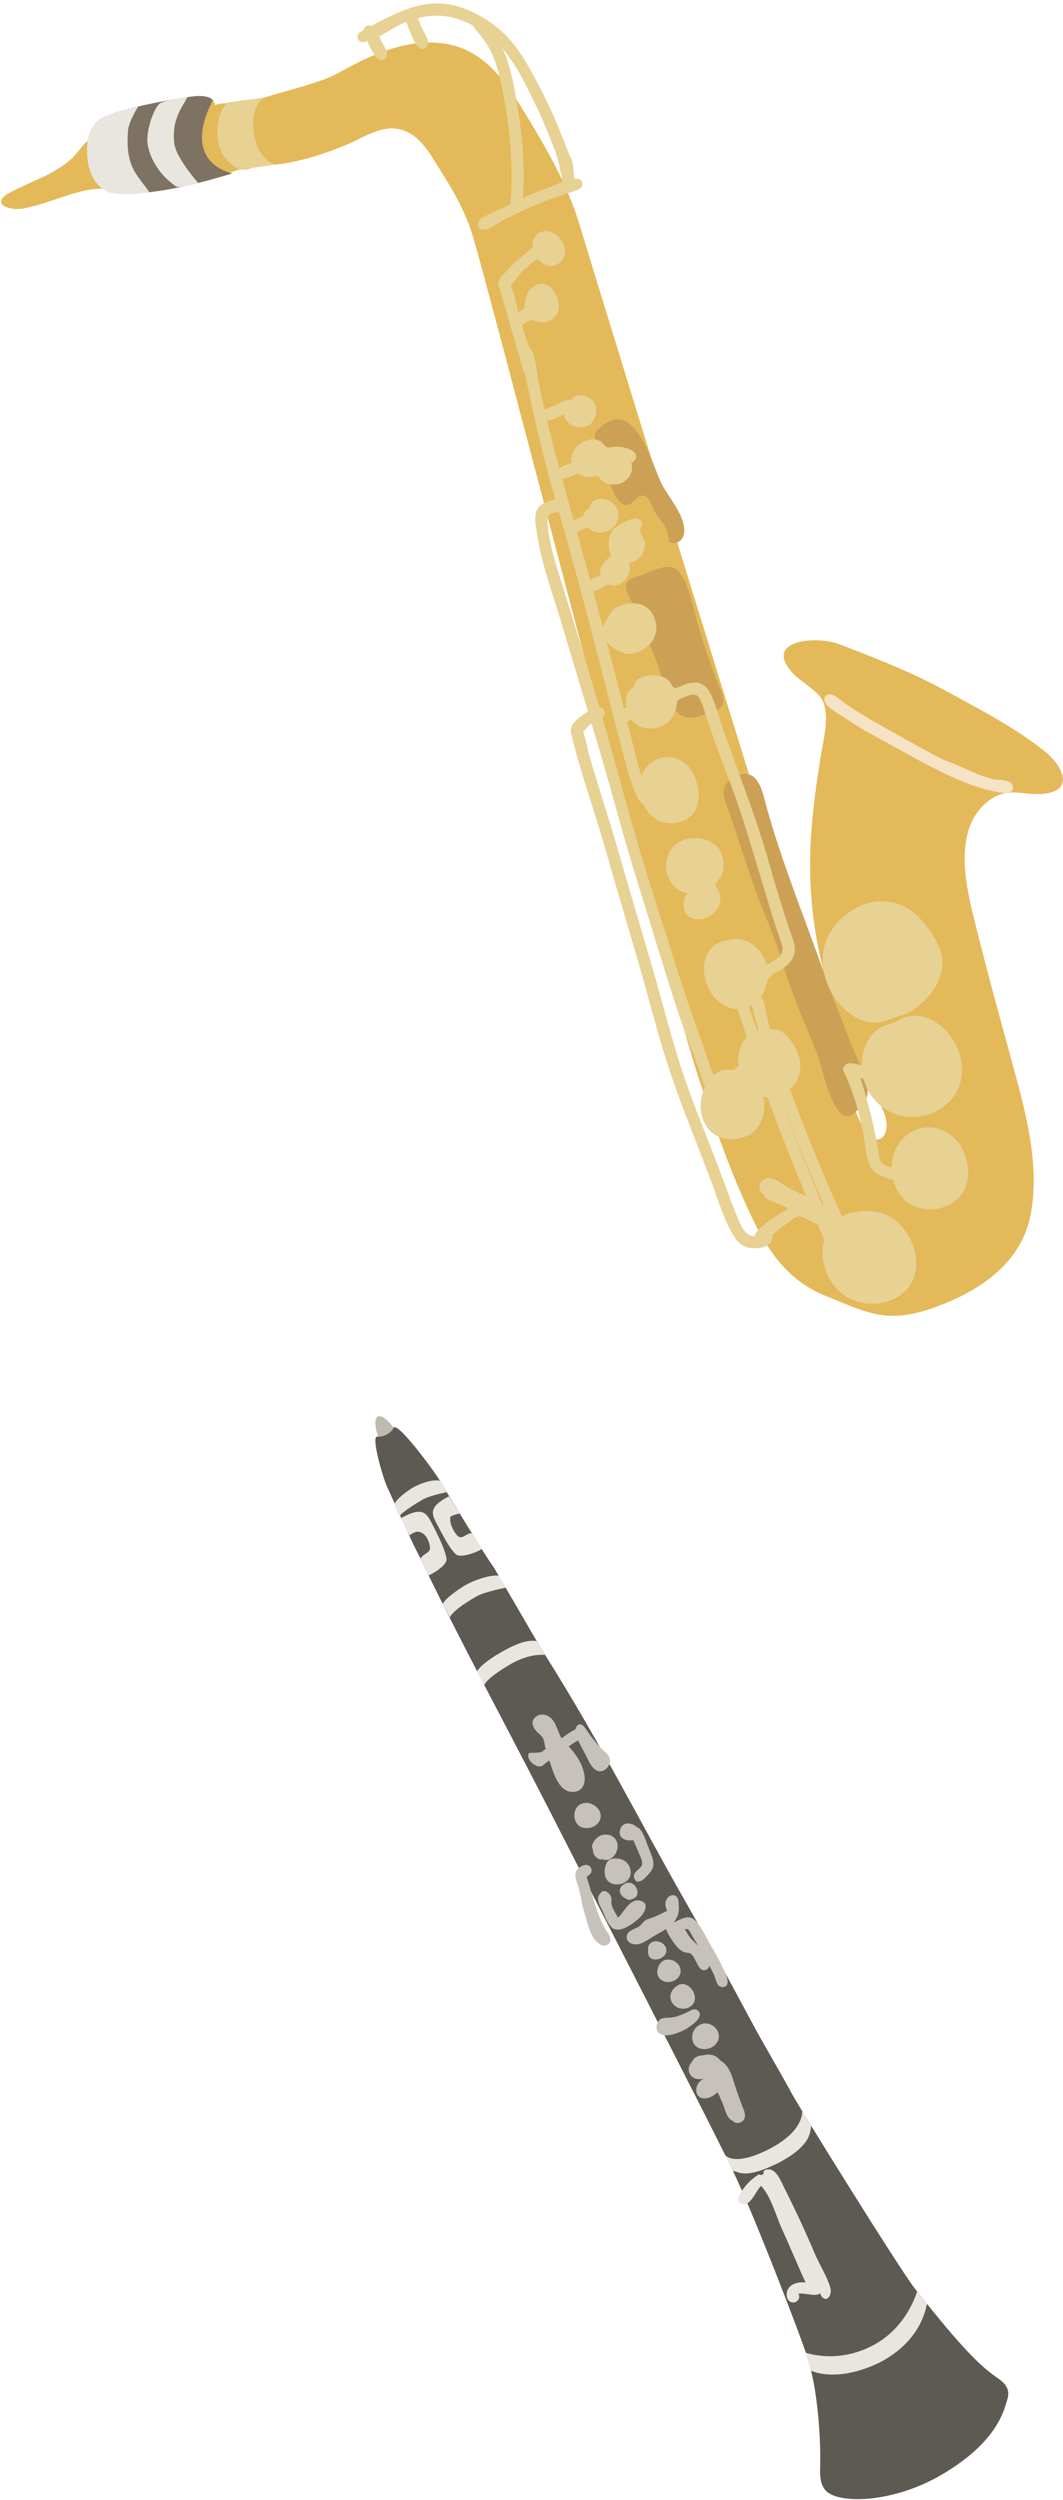 <?xml version="1.0" encoding="utf-8"?>
<!-- Generator: Adobe Illustrator 24.2.3, SVG Export Plug-In . SVG Version: 6.00 Build 0)  -->
<svg version="1.1" id="レイヤー_1" xmlns="http://www.w3.org/2000/svg" xmlns:xlink="http://www.w3.org/1999/xlink" x="0px"
	 y="0px" width="194px" height="456px" viewBox="0 0 194 456" style="enable-background:new 0 0 194 456;" xml:space="preserve">
<style type="text/css">
	.st0{fill:#BFBAAF;}
	.st1{fill:#5D5A53;}
	.st2{fill:#E9E6E0;}
	.st3{fill:#C7C1BB;}
	.st4{fill:#E4B959;}
	.st5{fill:#7E7363;}
	.st6{fill:#CCA156;}
	.st7{fill:#E7D193;}
	.st8{fill:#F6E3C6;}
</style>
<g>
	<path class="st0" d="M72.08,267.807c-1.257-0.821-4.593-7.87-3.259-9.365c0,0,1.645-1.818,6.423,7.693L72.08,267.807z"/>
	<path class="st1" d="M166.919,417.351c-2.716-3.457-20.926-32.746-22.43-35.536c-1.981-3.675-5.156-9.009-7.126-12.689
		c-3.892-7.269-7.887-14.63-11.98-21.786c-8.442-14.759-15.501-28.973-25.957-45.594c-2.034-3.233-9.219-15.884-9.628-16.344
		c-0.621-0.698-8.043-12.793-9.508-15.325c-0.933-1.613-7.94-11.163-8.502-9.6c-0.26,0.723-1.682,1.679-2.936,1.551
		c-1.199-0.123,1.047,7.494,1.737,9.03c0.29,0.645,3.163,6.95,3.737,8.238c1.144,2.566,1.632,3.371,2.604,5.388
		c7.321,15.191,15.41,29.997,23.084,45.01c7.564,14.797,15.178,29.571,22.713,44.383c3.674,7.222,7.367,14.386,10.927,21.654
		c3.548,7.242,12.47,30.249,13.729,34.335c1.298,4.214,1.821,8.593,2.129,12.977c0.151,2.152,0.219,4.287,0.179,6.443
		c-0.029,1.565-0.166,3.325,0.883,4.637c2.137,2.674,12.303,2.505,21.283-2.759c10.366-6.077,11.399-11.98,11.937-13.578
		c0.695-2.063-0.327-3.099-1.991-4.235C178.208,431.095,173.904,426.242,166.919,417.351z"/>
	<path class="st2" d="M75.121,271.464c-0.941,0.603-2.697,1.866-3.181,2.939l0.917,2.116c0.08,0.151-0.135-0.428,4.292-3.014
		c1.274-0.744,4.371-1.337,4.371-1.337l-1.232-2.09C78.843,269.73,76.277,270.728,75.121,271.464z"/>
	<path class="st2" d="M144.741,419.956c0.778,0.035,1.448-0.882,0.952-1.573c0.916-0.299,3.423,0.657,3.941-0.148
		c0.824,2.148,2.395,0.675,1.877-1.072c-0.596-2.012-1.951-4.095-2.775-6.04c-1.75-4.135-3.635-8.189-5.663-12.195
		c-0.479-0.947-1.434-3.46-2.919-3.227c-0.335-0.043-0.604,0.069-0.805,0.336c0.07,0.61-0.221,0.796-0.871,0.558
		c-0.687,0.465-1.23,0.826-1.824,1.453c-0.578,0.61-3.087,3.322-1.277,3.94c1.605,0.548,2.628-2.554,3.534-3.302
		c1.856,2.02,2.741,5.595,3.887,8.071c1.463,3.161,2.758,6.397,4.22,9.559c-1.165-0.172-2.751,0.157-3.286,1.354
		C143.349,418.53,143.599,419.905,144.741,419.956z M145.486,418.564C145.488,418.572,145.409,418.665,145.486,418.564
		L145.486,418.564z"/>
	<path class="st2" d="M76.752,284.3l1.467,3.04c1.047-0.434,3.373-1.931,3.277-2.967c-0.147-1.593-1.889-5.009-2.612-6.396
		c-0.759-1.457-1.324-2.604-3.234-2.144c-0.937,0.226-2.426,1.029-2.426,1.029s0.824,1.952,1.488,3.168c0,0,0.948-0.683,1.487-0.664
		c1.766,0.062,2.29,2.409,2.28,3.022C78.465,283.271,77.006,283.54,76.752,284.3z M78.353,282.716
		C78.35,282.736,78.33,282.827,78.353,282.716L78.353,282.716z"/>
	<path class="st2" d="M83.693,280.276c-0.512-0.338-1.628-1.951-1.531-3.465c0.03-0.47,1.731-0.741,1.742-0.749
		c-0.619-1.011-1.989-3.147-1.989-3.147s-1.327,0.684-2.042,1.331c-1.457,1.318-0.827,2.431-0.052,3.88
		c0.738,1.378,2.212,4.392,3.445,5.411c0.802,0.663,3.704-0.379,4.652-0.999l-1.787-2.86
		C85.362,279.458,84.43,280.762,83.693,280.276z M84.035,280.356C84.14,280.4,84.054,280.366,84.035,280.356L84.035,280.356z"/>
	<path class="st2" d="M84.804,289.192c-1.1,0.687-3.397,2.198-4.014,3.341l1.307,2.474c0.08,0.152-0.305-0.864,4.856-3.837
		c1.485-0.856,5.442-1.603,5.442-1.603l-1.324-2.17C89.464,287.133,86.156,288.353,84.804,289.192z"/>
	<path class="st2" d="M92.338,300.864c-2.283,1.205-4.673,2.866-5.29,4.009l1.307,2.474c0.08,0.152-0.286-0.831,4.856-3.837
		c3.493-2.042,6.237-1.664,6.237-1.664l-1.488-2.527C96.354,299.056,94.489,299.707,92.338,300.864z"/>
	<path class="st2" d="M142.131,394.466c-6.396,3.141-7.181,1.599-8.473,1.465l-1.304-2.834c-0.08-0.151,1.474,2.327,8.278-1.268
		c6.262-3.308,5.749-6.822,5.749-6.822l1.666,2.727C147.813,388.55,148.388,391.16,142.131,394.466z"/>
	<path class="st2" d="M160.655,430.839c-6.396,3.141-10.872,2.335-12.635,1.556l-1-3.26c-0.08-0.152,5.541,2.21,12.345-1.385
		c6.262-3.308,8.007-9.826,8.007-9.826l1.795,2.261C168.684,422.842,166.911,427.534,160.655,430.839z"/>
	<g>
		<path class="st3" d="M98.305,322.172c0.481,0.053,0.776-0.106,0.973-0.367c0.117-0.077,0.229-0.159,0.332-0.239
			c0.212-0.165,0.423-0.322,0.633-0.484c0.773,2.271,1.656,5.566,4.087,5.737c1.982,0.139,2.626-1.551,2.302-3.22
			c-0.396-2.043-1.506-3.586-2.828-5.067c0.553-0.402,1.112-0.793,1.714-1.116c0.121,0.237,0.217,0.503,0.31,0.683
			c0.341,0.655,0.692,1.305,1.034,1.96c0.473,0.908,0.98,2.228,1.899,2.787c1.037,0.632,2.155-0.159,2.484-1.205
			c0.411-1.31-0.744-1.978-1.537-2.776c-0.86-0.866-1.693-1.922-2.388-2.926c-0.383-0.553-1.086-1.891-1.878-1.282
			c-0.215,0.165-0.335,0.491-0.452,0.79c-0.169,0.07-0.327,0.15-0.461,0.226c-0.709,0.412-1.376,0.89-2.046,1.364
			c-0.008-0.013-0.021-0.028-0.028-0.041c-0.676-1.179-0.898-2.716-1.941-3.657c-0.876-0.79-2.197-0.894-3.003,0.059
			c-0.668,0.792-0.176,1.727,0.413,2.387c0.362,0.405,0.864,0.708,1.138,1.187c0.3,0.525,0.304,1.191,0.461,1.764
			c0.022,0.078,0.05,0.16,0.073,0.24c-0.25,0.177-0.486,0.373-0.724,0.565c-0.026,0.006-0.051,0.016-0.077,0.022
			c-0.606,0.134-1.168,0.1-1.777,0.133c-0.565,0.031-0.559-0.004-0.608,0.459C96.315,321.066,97.472,322.081,98.305,322.172z"/>
		<path class="st3" d="M105.56,329.33c-1.116,0.955-0.949,3.165,0.373,3.849c1.209,0.626,3.098,0.056,3.578-1.273
			C110.286,329.758,107.212,327.896,105.56,329.33z"/>
		<path class="st3" d="M109.196,339.017c0.263,0.135,0.566,0.167,0.836,0.107c0.522,0.237,1.106,0.132,1.581-0.217
			c0.958-0.704,1.463-2.225,0.821-3.289c-0.657-1.089-2.199-1.306-3.215-0.608c-0.133,0.089-0.264,0.201-0.39,0.323
			c-0.151,0.103-0.281,0.239-0.36,0.418c-0.001,0.003-0.002,0.006-0.003,0.008c-0.152,0.211-0.281,0.436-0.35,0.664
			c-0.117,0.387-0.078,0.602,0.06,0.787C108.186,337.945,108.463,338.641,109.196,339.017z"/>
		<path class="st3" d="M113.99,339.407c-0.864-0.543-2.719-0.73-3.26,0.357c-0.645,1.318-0.605,3.231,1.011,3.804
			c1.088,0.386,2.624-0.069,3.155-1.133C115.41,341.406,114.948,340.01,113.99,339.407z"/>
		<path class="st3" d="M109.808,350.56c-0.765-1.756-1.387-3.595-1.9-5.439c-0.215-0.773-0.434-1.534-0.692-2.293
			c-0.304-0.894,0.129-0.499,0.563-1.115c0.375-0.532,0.133-1.301-0.475-1.518c-0.609-0.217-1.3,0.228-1.756,0.587
			c-0.99,0.791-0.367,2.214-0.056,3.181c0.519,1.613,0.634,3.316,1.168,4.928c0.507,1.531,0.812,3.373,1.759,4.712
			c0.528,0.746,1.703,1.759,2.599,0.982c0.577-0.5,0.457-1.15,0.102-1.727C110.648,352.094,110.171,351.391,109.808,350.56z"/>
		<path class="st3" d="M111.509,345.964c-0.308-0.876-1.444-1.584-2.023-0.522c-0.798,0.925,0.035,2.145,0.447,3.039
			c0.452,0.981,0.874,2.215,1.651,3c1.358,1.373,3.939-0.602,5.067-1.627c0.941-0.855,2.094-2.826,0.041-3.215
			c-1.782-0.338-2.843,2.143-3.892,3.143c-0.401-0.694-0.89-1.473-1.143-2.241C111.48,347.01,111.694,346.488,111.509,345.964z"/>
		<path class="st3" d="M115.375,346.368c2.131-0.565,0.366-4.169-1.68-2.584c-1.094,0.852-0.473,2.092,0.543,2.506
			C114.56,346.583,115.016,346.569,115.375,346.368z"/>
		<path class="st3" d="M118.023,342.218c0.602-0.655,1.265-1.359,1.234-2.307c-0.035-1.068-0.613-2.16-0.992-3.136
			c-0.398-1.024-0.748-2.362-1.513-3.189c-0.155-0.167-0.359-0.292-0.577-0.369c-0.8-0.793-2.35-0.968-2.883,0.183
			c-0.81,1.785,0.975,2.537,2.245,2.204c0.036,0.061,0.08,0.125,0.108,0.183c0.284,0.598,0.554,1.214,0.794,1.831
			c0.257,0.661,1.013,1.981,0.667,2.654c-0.382,0.742-1.712,1.239-1.372,2.26C116.19,343.905,117.471,342.819,118.023,342.218z"/>
		<path class="st3" d="M129.887,355.117c-0.924-1.561-1.761-3.584-3.047-4.879c-1.019-1.025-2.332-0.343-3.42,0.184
			c-0.109,0.053-0.196,0.128-0.273,0.212c-0.025-0.062-0.044-0.126-0.059-0.191c0.578-0.773,0.863-1.646,0.797-2.676
			c-0.037-0.567,0.043-1.371-0.392-1.811c-0.496-0.502-1.227-0.316-1.64,0.173c-0.417,0.521-0.509,1.06-0.34,1.695
			c0.18,0.674,0.475,0.61-0.24,0.938c-0.707,0.325-1.405,0.686-2.133,0.965c-0.496,0.191-1.101,0.295-1.52,0.646
			c-0.451,0.377-0.588,0.778-1.142,1.089c-0.523,0.293-1.165,0.474-1.626,0.871c-0.908,0.781-0.464,1.959,0.623,2.247
			c1.272,0.336,2.706-0.724,3.713-1.362c0.753-0.477,1.596-0.882,2.358-1.378c0.306,0.754,0.699,1.47,1.18,2.153
			c0.647,0.921,1.389,1.991,2.594,2.153c0.647,0.087,0.798,0.122,1.197,0.703c0.376,0.549,0.603,1.178,0.957,1.737
			c0.285,0.451,0.596,0.848,1.186,0.751c0.452-0.074,0.725-0.411,0.794-0.819c0.281,0.538,0.571,1.071,0.832,1.619
			c0.277,0.581,0.429,1.68,0.957,2.088c0.357,0.276,1.028,0.28,1.335-0.078c0.536-0.625-0.048-1.861-0.319-2.484
			C131.581,358.102,130.753,356.582,129.887,355.117z M125.682,353.025c-0.232-0.354-0.45-0.762-0.716-1.117
			c0.654-0.237,0.77,0.102,1.098,0.697c0.418,0.76,0.875,1.497,1.326,2.239c-0.065-0.063-0.125-0.13-0.194-0.191
			C126.609,354.136,126.113,353.681,125.682,353.025z"/>
		<path class="st3" d="M121.591,356.021c0.332-1.635-2.207-2.711-3.138-1.304c-0.237,0.35-0.232,1.383-0.118,1.81
			c0.149,0.558,0.638,0.842,1.19,0.874C120.349,357.449,121.416,356.883,121.591,356.021z"/>
		<path class="st3" d="M121.178,361.378c1.122,0.423,2.687-0.234,2.986-1.451c0.486-1.981-2.427-3.477-3.679-1.797
			C119.664,359.227,119.715,360.827,121.178,361.378z M122.153,359.441C122.154,359.443,122.043,359.501,122.153,359.441
			L122.153,359.441z"/>
		<path class="st3" d="M125.718,366.132c2.664-1.292-0.035-5.556-2.244-3.88c-0.866,0.657-1.432,1.622-0.974,2.701
			C123.028,366.199,124.508,366.719,125.718,366.132z"/>
		<path class="st3" d="M127.297,368.4c0.462-0.533,0.669-1.392-0.086-1.798c-0.589-0.317-1.198,0.112-1.721,0.373
			c-0.919,0.459-1.925,0.858-2.948,1c-0.716,0.099-1.864-0.086-2.335,0.615c-1.021,1.554-0.01,2.838,1.767,2.62
			C123.797,370.987,126.083,369.801,127.297,368.4z"/>
		<path class="st3" d="M127.134,369.711c-0.976,0.867-1.156,2.632-0.109,3.517c0.95,0.803,2.496,0.63,3.383-0.181
			C132.737,370.916,129.434,367.645,127.134,369.711z"/>
		<path class="st3" d="M131.463,375.835c-0.155-0.198-0.322-0.385-0.521-0.541c-0.805-0.632-1.76-0.677-2.66-0.411
			c-0.735,0.007-1.494,0.272-1.853,0.923c-0.299,0.542-0.702,0.802-0.74,1.473c-0.027,0.48,0.122,0.969,0.44,1.332
			c0.577,0.659,1.502,0.707,2.308,0.522c-0.241,0.138-0.475,0.288-0.682,0.477c-1.02,0.934-0.997,2.972,0.652,3.113
			c0.926,0.079,1.84-0.452,2.534-1.115c0.07,0.13,0.142,0.258,0.213,0.388c0.026,0.048,0.059,0.105,0.096,0.168
			c0.261,0.687,0.615,1.368,0.829,1.995c0.278,0.816,0.56,1.903,1.273,2.46c0.114,0.089,0.238,0.148,0.363,0.193
			c0.359,0.54,1.372,0.554,1.907-0.041c0.636-0.707,0.227-1.69-0.076-2.452c-0.561-1.41-1.066-2.842-1.527-4.288
			c-0.392-1.23-0.744-2.52-1.641-3.494C132.136,376.273,131.807,375.991,131.463,375.835z"/>
	</g>
</g>
<g>
	<path class="st4" d="M190.921,137.242c-5.486-4.463-12.355-7.995-18.558-11.364c-6.149-3.34-12.656-5.882-19.182-8.372
		c-4.235-1.616-14.125-0.782-8.432,5.334c1.577,1.694,4.772,3.188,5.559,5.376c1.059,2.948-0.102,6.996-0.569,9.971
		c-1.013,6.458-1.855,12.566-1.895,19.124c-0.043,7.045,0.879,13.78,2.646,20.601c1.746,6.739,4.575,13.122,7.77,19.289
		c1.159,2.238,2.859,4.472,3.432,6.957c0.649,2.816-1.338,5.314-3.565,2.303c-1.913-2.587-2.718-6.172-3.872-9.126
		c-1.432-3.666-44.224-142.189-48.504-156.398c-2.241-7.44-6.097-14.001-10.122-20.597C92.47,15.167,88.662,9.652,82.387,8.2
		c-7.173-1.66-14.462,1.629-20.555,5.075c-3.213,1.817-10.116,3.393-13.65,4.54c-3.399,1.103-8.313,0.807-8.978,1.389
		c0.005-3.774-11.564,0.033-13.643,0.708c-1.206,0.391-2.839,3.748-2.011,3.293c-0.974,1.459-5.874,1.776-7.025,2.193
		c-1.044,0.378-2.354,2.474-3.097,3.192c-3.458,3.342-7.593,4.333-11.666,6.562c-3.637,1.99-0.108,3.353,2.512,2.87
		c3.715-0.684,7.271-2.365,10.975-3.209c3.076-0.701,5.982-0.376,9.074-0.08c3.735,0.357,7.863-1.416,11.684-1.79
		c1.476-0.145,6.423-1.531,7.262-1.89c0.459-0.197,1.413-0.033,1.975-0.205c0.346-0.106,2.686-0.768,3.341-0.761
		c1.256,0.012,2.51-0.13,3.745-0.348c3.709-0.654,7.419-1.887,10.889-3.328c3.129-1.3,6.49-3.773,10.043-2.755
		c3.378,0.968,5.147,4.293,6.887,7.041c2.393,3.779,4.537,7.43,5.937,11.709c2.708,8.278,35.42,135.601,40.838,152.383
		c2.793,8.652,5.714,17.259,9.497,25.542c3.302,7.23,6.948,13.205,14.611,16.177c3.137,1.217,6.398,2.824,9.752,3.329
		c4.198,0.631,8.495-0.744,12.315-2.37c7.107-3.024,13.393-7.886,14.966-15.81c1.767-8.9-0.801-18.555-3.143-27.116
		c-2.544-9.299-5.101-18.555-7.39-27.923c-1.611-6.593-3.336-16.211,3.238-20.805c3.587-2.506,6.567-0.403,10.455-1.137
		C196.061,143.761,193.589,139.413,190.921,137.242z M127.555,188.969"/>
	<path class="st5" d="M18.707,34.401c0,0,4.039,3.263,23.721-2.78c0,0-9.612-1.635-3.581-13.358c0,0-0.732-1.252-4.638-0.539
		c0,0-16.072,2.33-16.878,5.002C17.332,22.725,13.411,27.054,18.707,34.401z"/>
	<path class="st6" d="M123.935,104.289c-1.525-1.904-4.629-0.285-6.317,0.42c-0.886,0.37-2.791,0.637-3.245,1.604
		c-0.56,1.195,0.831,3.145,1.271,4.169c1.409,3.278,2.744,6.599,4.09,9.903c1.151,2.825,1.785,7.03,3.77,9.392
		c1.685,2.006,3.863,0.831,6.015,0.244c3.775-1.031,2.469-2.941,1.286-5.986c-1.297-3.338-2.399-6.674-3.425-10.105
		C126.491,110.959,125.91,106.756,123.935,104.289z"/>
	<path class="st6" d="M109.983,77.606c-1.188,0.951-1.655,1.271-1.35,2.715c0.274,1.299,1.167,2.856,1.638,4.133
		c0.643,1.746,1.523,6.607,3.377,7.519c1.822,0.896,2.386-2.16,4.03-1.518c0.986,0.385,1.475,2.39,2.014,3.226
		c0.909,1.409,1.766,2.054,2.181,3.684c0.264,1.04-0.075,2.009,1.567,1.604c1.335-0.329,1.584-1.823,1.38-2.99
		c-0.458-2.629-2.646-5.166-3.911-7.431C119.12,85.343,116.218,72.715,109.983,77.606z"/>
	<path class="st6" d="M156.3,202.679c1.378-1.5,2.419-2.557,1.941-4.68c-0.58-2.578-1.918-5.092-2.893-7.539
		c-1.955-4.903-3.835-9.832-5.608-14.804c-3.39-9.503-7.251-19.03-9.919-28.763c-0.554-2.022-1.231-5.884-3.999-5.749
		c-1.173,0.057-3.067,1.208-3.565,2.296c-0.668,1.456,0.402,3.501,0.89,4.934c1.571,4.615,3.02,9.286,4.687,13.867
		c1.711,4.703,3.755,9.183,5.172,13.998c1.654,5.622,4.148,10.875,6.255,16.328C150.082,194.696,152.373,206.953,156.3,202.679z"/>
	<path class="st2" d="M24.408,31.008c-1.405-2.735-1.132-5.698-1.051-7.123c0.098-1.713,1.872-4.471,1.872-4.471
		c-1.448,0.42-3.491,0.51-6.481,2.07c-0.92,0.48-3.068,1.576-2.845,6.708c0.135,3.105,1.531,6.407,4.718,7.067
		c0.891,0.184,3.703,0.309,6.532-0.19C27.447,35.018,25.138,32.489,24.408,31.008z M23.822,33.615
		C23.831,33.625,23.859,33.721,23.822,33.615L23.822,33.615z"/>
	<path class="st2" d="M32.202,34.047c0.464,0.308,3.944-0.668,3.944-0.668c-2.585-3.142-4.198-5.57-4.372-7.435
		c-0.395-4.237,1.405-6.252,2.436-8.22c0,0-4.561,0.588-5.142,1.217c-1.327,1.435-2.285,5.006-2.165,6.874
		C27.053,28.161,28.697,31.717,32.202,34.047z"/>
	<g>
		<path class="st7" d="M97.312,13.666c-1.854-3.428-3.892-6.695-7.076-9.041c-3.042-2.241-6.694-4.043-10.552-4.006
			C75.341,0.66,71.507,2.78,67.748,4.723c-0.209-0.106-0.445-0.148-0.737-0.042c-0.363,0.132-0.595,0.455-0.672,0.813
			c-0.06,0.05-0.115,0.104-0.165,0.163c-0.635,0.134-1.19,0.773-0.812,1.509c0.363,0.706,1.153,0.654,1.639,0.261
			c0.201,0.433,0.401,0.867,0.616,1.294c0.321,0.637,0.733,1.641,1.35,2.063c0.84,0.574,1.8,0.007,1.663-1.015
			c-0.094-0.702-0.579-1.441-0.899-2.071c-0.174-0.343-0.353-0.695-0.539-1.044c1.141-0.582,2.243-1.375,3.295-1.91
			c0.53-0.27,1.076-0.508,1.629-0.73c0.403,0.91,0.73,1.852,1.148,2.756c0.292,0.632,0.635,1.568,1.241,1.953
			c1.119,0.711,1.875-0.491,1.521-1.506c-0.312-0.895-0.88-1.698-1.234-2.581c-0.16-0.4-0.315-0.9-0.548-1.324
			c1.883-0.484,3.838-0.627,5.782-0.234c1.455,0.294,2.9,0.836,4.271,1.547c0.149,0.345,0.421,0.676,0.658,0.952
			c0.903,1.047,1.732,2.124,2.39,3.346c1.425,2.643,1.996,5.656,2.553,8.577c1.124,5.89,1.653,11.819,1.4,17.815
			c-0.023,0.533-0.171,1.256-0.175,1.921c-1.676,0.776-3.363,1.53-4.988,2.411c-1.166,0.639-1.359,2.451,0.34,2.241
			c1.219-0.15,2.334-1.228,3.417-1.755c0.818-0.398,1.636-0.8,2.456-1.195c0.107-0.025,0.208-0.074,0.303-0.147
			c0.898-0.431,1.8-0.852,2.714-1.248c1.896-0.823,3.868-1.426,5.793-2.174c0.198-0.077,0.407-0.145,0.621-0.209
			c0.186-0.002,0.37-0.046,0.538-0.155c0.463-0.132,0.924-0.271,1.321-0.469c0.448-0.224,0.748-0.745,0.609-1.259
			c-0.179-0.661-0.823-0.713-1.413-0.66c-0.048-0.338-0.103-0.674-0.135-1.006c-0.078-0.797-0.093-1.668-0.344-2.437
			c-0.09-0.275-0.219-0.529-0.399-0.715c-0.358-1.083-0.841-2.15-1.219-3.153C101.223,21.291,99.351,17.436,97.312,13.666z
			 M100.14,34.187c-1.616,0.559-3.146,1.228-4.68,1.948c0.181-2.665,0.128-5.397-0.02-8.042c-0.162-2.889-0.511-5.765-0.986-8.619
			c-0.502-3.02-1.031-6.099-2.061-8.991c-0.103-0.288-0.348-0.884-0.681-1.608c2.598,3.008,4.392,6.87,6.109,10.408
			c0.894,1.842,1.713,3.708,2.456,5.616c0.721,1.852,1.6,3.833,1.89,5.807c0.055,0.377,0.128,0.774,0.308,1.068
			c0.031,0.471,0.071,0.94,0.127,1.405c-0.899,0.341-1.773,0.762-2.674,1.085C99.999,34.24,100.07,34.215,100.14,34.187z"/>
		<path class="st7" d="M159.965,221.017c-1.837-0.313-4.005-0.171-5.729,0.582c-0.257,0.112-0.436,0.208-0.588,0.267
			c-0.078-0.159-0.144-0.294-0.182-0.384c-1.14-2.699-2.369-5.359-3.497-8.063c-2.037-4.88-3.967-9.81-5.793-14.775
			c1.338-1.125,2.031-2.799,1.866-4.554c-0.205-2.191-1.265-4.083-2.861-5.535c-0.78-0.71-1.335-0.829-2.388-0.823
			c-0.076,0-0.152,0.005-0.228,0.007c-0.08-0.301-0.165-0.604-0.243-0.904c-0.229-0.881-0.385-1.776-0.586-2.664
			c-0.154-0.678-0.272-1.679-0.762-2.223c-0.035-0.039-0.079-0.062-0.118-0.095c0.085-0.116,0.172-0.231,0.249-0.354
			c0.463-0.739,0.622-1.473,0.852-2.297c0.262-0.936,0.785-1.325,1.624-1.781c1.435-0.78,3.018-1.774,3.402-3.499
			c0.337-1.515-0.469-3.039-0.929-4.44c-1.339-4.082-2.613-8.213-3.776-12.348c-2.435-8.658-5.866-16.91-8.731-25.421
			c-0.6-1.782-1.086-3.743-1.993-5.404c-0.965-1.768-2.381-2.125-4.271-1.577c-0.454,0.132-1.765,0.894-2.221,0.709
			c-0.407-0.165-0.719-1.125-1.131-1.431c-1.472-1.09-3.72-1.076-5.311-0.259c-0.69,0.354-0.511,0.682-0.822,1.249
			c-0.243,0.443-0.768,0.688-1.056,1.1c-0.579,0.827-0.614,1.996-0.439,3.004c-0.137,0.059-0.275,0.125-0.411,0.193
			c-1.043-4.129-2.107-8.252-3.195-12.369c0.126,0.183,0.248,0.372,0.389,0.533c0.747,0.855,2.493,1.787,3.655,1.811
			c1.24,0.025,2.592-0.635,3.512-1.433c1.805-1.566,1.992-4.156,0.666-6.108c-1.445-2.127-4.209-2.035-6.299-0.986
			c-1.345,0.691-1.672,2.062-2.459,3.22c-0.073,0.108-0.122,0.198-0.177,0.292c-0.572-2.146-1.145-4.291-1.727-6.434
			c0.72-0.069,1.57-0.669,2.098-0.936c0.169-0.086,0.392-0.181,0.625-0.285c0.342,0.148,0.725,0.223,1.132,0.198
			c1.476-0.089,2.736-1.551,2.855-2.981c0.02-0.245-0.069-0.659-0.233-1.108c0.595-0.103,1.176-0.335,1.657-0.72
			c0.945-0.758,1.45-1.93,1.259-3.136c-0.133-0.837-1.041-1.751-0.744-2.492c0.173-0.431,0.449-0.647,0.183-1.169
			c-0.251-0.493-0.75-0.621-1.254-0.588c-0.994,0.065-2.076,0.668-2.871,1.237c-1.921,0.637-2.204,3.567-1.57,5.18
			c0.052,0.133,0.132,0.237,0.199,0.355c-0.914,0.643-1.778,1.419-2.01,2.532c-0.067,0.323-0.053,0.634,0.003,0.933
			c-0.035,0.018-0.074,0.041-0.107,0.057c-0.446,0.219-1.229,0.498-1.775,0.905c-0.557-2.037-1.112-4.075-1.677-6.11
			c-0.245-0.882-0.491-1.764-0.737-2.646c0.368-0.15,0.723-0.343,1-0.476c0.248-0.119,0.581-0.255,0.899-0.42
			c1.124,1.208,3.209,1.318,4.479,0.287c1.262-1.025,1.643-2.983,0.553-4.265c-0.974-1.146-3.099-1.791-4.221-0.495
			c-0.21,0.252-0.242,0.602-0.436,0.864c-0.284,0.384-0.707,0.553-0.923,1.001c-0.084,0.174-0.125,0.36-0.151,0.548
			c-0.456,0.156-0.91,0.408-1.244,0.568c-0.161,0.077-0.354,0.159-0.553,0.247c-0.708-2.539-1.41-5.08-2.103-7.623
			c0.896,0.118,2.145-0.686,2.804-0.989c0.792,0.673,1.882,0.91,3.005,0.575c0.903-0.269,0.759,0.115,1.386,0.725
			c0.722,0.702,1.892,0.885,2.852,0.726c1.895-0.314,3.186-2.161,2.564-4.036c0.424,0.081,0.785-0.447,0.87-0.794
			c0.15-0.608-0.238-1.05-0.735-1.327c-0.993-0.554-2.373-0.816-3.486-0.654c-0.486,0.071-0.842,0.222-1.275-0.056
			c-0.406-0.26-0.582-0.75-1.033-1c-0.857-0.474-2.068-0.413-2.926,0.028c-1.526,0.784-2.649,2.198-2.305,3.915
			c-0.016,0.007-0.035,0.017-0.05,0.023c-0.534,0.233-1.587,0.504-2.178,0.998c-0.577-2.143-1.146-4.289-1.692-6.441
			c-0.189-0.745-0.372-1.491-0.553-2.238c0.853,0.052,1.978-0.673,2.596-0.947c0.136-0.06,0.314-0.126,0.503-0.196
			c0.032,0.245,0.092,0.495,0.218,0.757c0.717,1.479,2.812,2.046,4.221,1.246c0.747-0.424,1.22-1.209,1.38-2.053
			c0.017-0.07,0.034-0.139,0.036-0.213c0.078-0.633-0.015-1.284-0.326-1.835c-0.573-1.015-1.916-1.596-3.038-1.294
			c-0.431-0.028-0.78,0.134-0.966,0.541c-0.086,0.071-0.171,0.143-0.253,0.218c-0.875-0.225-2.208,0.624-2.865,0.934
			c-0.484,0.228-1.377,0.478-1.961,0.892c-0.455-1.986-0.876-3.98-1.233-5.99c-0.261-1.469-0.364-3.365-1.009-4.73
			c-0.109-0.231-0.278-0.388-0.464-0.505c-0.103-0.258-0.203-0.513-0.287-0.758c-0.398-1.165-0.772-2.34-1.127-3.52
			c0.254-0.147,0.498-0.309,0.699-0.421c0.3-0.166,0.701-0.364,1.113-0.589c0.234,0.138,0.483,0.253,0.74,0.333
			c1.671,0.52,3.601-0.158,4.058-1.947c0.634-2.482-1.816-6.262-4.541-4.402c-1.156,0.688-1.526,2.486-1.617,3.723
			c-0.008,0.106,0.003,0.206,0.01,0.308c-0.384,0.192-0.775,0.385-1.13,0.6c-0.341-1.431-0.613-2.926-1.162-4.272
			c-0.071-0.175-0.159-0.336-0.258-0.484c0.768-0.735,1.334-1.829,2.067-2.555c0.882-0.874,1.878-1.693,2.915-2.377
			c0.951,1.166,2.442,1.815,3.82,0.866c3.193-2.199-0.97-7.815-3.982-5.284c-0.719,0.618-0.915,1.507-0.771,2.4
			c-1.709,1.298-3.31,2.657-4.791,4.257c-0.548,0.592-1.478,1.337-1.523,2.215c-0.021,0.41,0.131,0.704,0.366,0.886
			c-0.026,0.135-0.027,0.275,0.013,0.414c1.042,3.684,2.094,7.357,3.194,11.024c0.254,0.848,0.476,1.706,0.733,2.554
			c0.149,0.492,0.274,1.176,0.597,1.645c1.041,5.043,2.134,10.076,3.4,15.067c0.666,2.627,1.388,5.239,2.124,7.848
			c-1.112,0.197-2.408,0.736-2.937,1.306c-0.913,1.007-0.752,2.562-0.574,3.798c0.247,1.712,0.548,3.427,0.954,5.109
			c0.949,3.929,2.316,7.775,3.476,11.646c1.68,5.608,3.368,11.214,5.046,16.822c-0.28,0.177-0.526,0.347-0.705,0.466
			c-0.725,0.487-2.241,1.569-2.331,2.647c-0.093,0.189-0.138,0.417-0.072,0.704c1.615,6.936,4.089,13.63,6.052,20.469
			c2.005,6.985,4.057,13.957,6.109,20.929c2.042,6.937,3.726,13.982,6.045,20.836c2.303,6.805,5.099,13.428,7.587,20.164
			c1.177,3.186,2.178,6.654,4,9.549c0.751,1.193,1.814,2.013,3.25,2.126c1.153,0.091,2.961-0.169,3.597-1.3
			c0.186-0.331,0.198-0.704,0.058-1.022c0.855-0.739,1.675-1.473,2.642-2.136c0.566-0.388,1.101-0.867,1.717-1.176
			c0.787-0.395,1.245-0.079,1.951,0.346c0.43,0.259,1.311,0.637,2.091,1.081c0.326,0.786,0.651,1.571,0.976,2.358
			c0.074,0.179,0.14,0.358,0.212,0.537c-0.158,0.468-0.326,0.941-0.359,1.399c-0.07,0.947,0.022,1.906,0.235,2.83
			c0.757,3.27,3.051,6.02,6.343,6.885c2.551,0.67,5.473,0.284,7.644-1.258C170.17,232.079,166.381,222.11,159.965,221.017z
			 M100.666,45.488C100.666,45.488,100.638,45.628,100.666,45.488L100.666,45.488z M100.655,45.486
			C100.656,45.486,100.549,45.608,100.655,45.486L100.655,45.486z M150.029,219.58c-2.443-5.908-4.866-11.822-7.08-17.822
			c-0.236-0.639-0.452-1.285-0.682-1.926c1.817,4.994,3.818,9.925,5.864,14.796c0.719,1.712,1.469,3.412,2.213,5.113
			C150.241,219.686,150.134,219.635,150.029,219.58z M138.428,187.979c-0.076,0.019-0.155,0.029-0.23,0.051
			c-0.508-1.466-1.023-2.933-1.495-4.41c0.179-0.081,0.351-0.173,0.52-0.273C137.593,184.898,137.998,186.441,138.428,187.979z
			 M102.719,107.043c-1.161-3.713-2.43-7.529-2.768-11.427c-0.138-1.597,0.179-1.963,1.743-2.215
			c0.09-0.015,0.185-0.029,0.282-0.044c0.784,2.749,1.576,5.495,2.339,8.248c3.394,12.251,6.439,24.584,9.662,36.879
			c0.57,2.174,1.178,4.41,2.124,6.459c0.33,0.715,0.787,1.459,1.392,1.893c0.735,1.521,1.982,2.756,3.652,3.174
			c2.176,0.545,4.924-0.332,5.883-2.475c0.894-1.996,0.403-4.875-0.656-6.719c-1.396-2.431-4.284-3.482-6.832-2.173
			c-1.233,0.634-2.02,1.668-2.436,2.856c-0.042-0.119-0.09-0.236-0.131-0.356c-0.492-1.474-0.875-2.982-1.245-4.491
			c-0.411-1.682-0.838-3.361-1.258-5.041c0.233-0.107,0.472-0.239,0.709-0.377c0.84,1.12,2.17,1.729,3.72,1.659
			c2.394-0.108,4.131-1.658,4.537-4.002c0.19-1.098,0.069-1.239,1.137-1.608c0.762-0.264,2.049-0.986,2.746-0.324
			c0.796,0.755,1.149,2.522,1.491,3.508c0.506,1.459,0.982,2.929,1.495,4.386c1.041,2.961,2.19,5.883,3.288,8.823
			c2.172,5.816,3.813,11.779,5.638,17.708c0.992,3.22,1.909,6.5,3.044,9.671c0.379,1.059,0.93,2.197,0.145,3.178
			c-0.638,0.797-1.671,1.245-2.535,1.739c-0.369-1.785-1.644-3.316-3.235-4.167c-1.521-0.814-3.381-0.581-4.968-0.058
			c-3.043,1.003-3.65,4.224-2.923,7.017c0.703,2.701,2.872,5.202,5.797,5.27c0.196,0.535,0.383,1.074,0.569,1.61
			c0.401,1.161,0.79,2.327,1.182,3.492c-1.382,1.365-1.803,3.582-1.438,5.459c-0.354-0.049-0.528,0.206-0.791,0.353
			c-0.083,0.085-0.148,0.184-0.195,0.295c-0.152-0.07-0.31-0.118-0.475-0.145c-0.63,0.008-1.228-0.049-1.836,0.17
			c-0.506,0.182-0.959,0.483-1.361,0.851c-0.12-0.302-0.243-0.603-0.348-0.91c-0.662-1.951-4.744-13.452-5.942-17.314
			c-2.435-7.849-5.05-15.648-7.376-23.53c-2.293-7.768-4.328-15.619-6.574-23.404c-0.006-0.022-0.013-0.044-0.02-0.067
			c0.368-0.312,0.565-0.701,0.356-1.231c-0.191-0.484-0.527-0.671-0.925-0.687C107.242,121.643,104.999,114.335,102.719,107.043z
			 M143.662,216.487c-1.224-0.689-2.718-2.168-4.228-1.393c-0.615,0.316-0.956,1.008-0.823,1.685
			c0.066,0.337,0.236,0.545,0.432,0.809c0.071,0.113,0.176,0.18,0.315,0.201c0.017,0.162,0.063,0.315,0.138,0.459
			c0.463,0.603,1.191,0.745,1.873,1.018c0.861,0.346,1.716,0.72,2.516,1.194c-1.769,0.999-3.597,2.061-5.07,3.475
			c-0.389,0.373-0.968,0.932-1.137,1.531c-0.506,0.01-0.996-0.15-1.442-0.582c-1.111-1.077-1.688-2.992-2.265-4.399
			c-0.667-1.627-1.255-3.286-1.859-4.937c-2.465-6.746-5.339-13.34-7.593-20.163c-2.255-6.825-3.936-13.822-5.987-20.708
			c-2.094-7.029-4.131-14.074-6.183-21.115c-1.012-3.474-2.12-6.918-3.188-10.375c-0.544-1.762-1.078-3.526-1.584-5.299
			c-0.403-1.415-0.632-3.052-1.176-4.437c0.509-0.484,0.977-1.094,1.296-1.336c0.07-0.054,0.165-0.105,0.258-0.156
			c0.507,1.7,1.02,3.398,1.523,5.099c2.315,7.828,4.339,15.741,6.776,23.533c2.479,7.929,4.848,15.895,7.416,23.796
			c1.278,3.933,2.884,7.748,4.21,11.665c0.25,0.737,0.494,1.508,0.752,2.276c-0.025,0.051-0.053,0.103-0.077,0.154
			c-1.154,2.471-0.923,5.765,1.045,7.77c1.805,1.839,4.798,1.916,7.009,0.796c2.493-1.263,3.34-4.462,2.676-7.035
			c0.265,0.102,0.543,0.148,0.825,0.171c0.323,0.91,0.635,1.824,0.97,2.729c1.902,5.133,3.953,10.204,6.036,15.263
			C145.945,217.645,144.777,217.115,143.662,216.487z"/>
		<path class="st7" d="M164.245,164.99c-2.454-0.949-5.262-0.799-7.602,0.403c-3.552,1.825-6.328,5.009-6.485,9.142
			c-0.168,4.425,2.183,8.857,6.04,11.062c2.075,1.187,3.823,1.177,6.018,0.359c1.066-0.397,2.178-0.696,3.23-1.123
			c1.318-0.536,2.436-1.556,3.449-2.533c1.597-1.541,2.682-3.553,3.042-5.751c0.387-2.366-0.668-4.45-1.927-6.374
			C168.573,167.977,166.748,165.958,164.245,164.99z"/>
		<path class="st7" d="M167.037,185.275c-1.04,0-2.111,0.189-2.964,0.789c-0.937,0.66-1.982,0.63-2.974,1.14
			c-2.658,1.324-3.862,4.284-3.831,7.159c-1.207-0.403-2.932-0.868-3.322,0.347c-0.148,0.461-0.027,0.796,0.238,1.049
			c0.016,0.085,0.033,0.169,0.071,0.253c1.922,4.194,3.088,8.896,3.712,13.459c0.265,1.934,0.554,3.887,2.489,4.811
			c0.818,0.39,1.691,0.668,2.541,0.989c0.598,2.282,2.148,4.27,4.676,5.008c2.957,0.864,6.702-0.235,8.215-3.04
			c1.424-2.641,0.865-6.206-0.813-8.605c-1.887-2.697-5.512-3.858-8.506-2.319c-2.529,1.299-3.796,3.958-3.847,6.632
			c-0.784-0.225-1.585-0.507-2.001-1.159c-0.299-0.468-0.285-1.098-0.365-1.631c-0.117-0.77-0.283-1.535-0.432-2.299
			c-0.658-3.373-1.472-6.662-2.503-9.939c-0.107-0.34-0.229-0.812-0.386-1.297c0.07,0.013,0.136,0.026,0.194,0.04
			c0.107,0.026,0.232,0.068,0.365,0.119c0.97,3.584,3.972,6.417,7.699,6.879c3.995,0.494,8.307-1.63,9.722-5.473
			c1.331-3.616,0.171-7.567-2.461-10.277C171.091,186.407,169.183,185.274,167.037,185.275z"/>
		<path class="st7" d="M125.587,162.96c-0.955,0.312-0.9,2.522-0.633,3.192c0.511,1.282,1.941,1.699,3.207,1.462
			c2.42-0.452,4.139-2.911,2.902-5.245c-0.165-0.311-0.519-0.594-0.474-0.938c0.073-0.562,0.891-1.236,1.112-1.776
			c0.538-1.312,0.462-2.99-0.163-4.257c-1.255-2.543-5.015-3.162-7.395-1.939C120.07,155.551,121.055,162.253,125.587,162.96z"/>
	</g>
	<path class="st7" d="M48.182,17.814l-6.66,0.875c-0.16,0.249-1.965,1.684-1.869,5.733c0.104,4.379,3.062,5.931,4.128,6.533
		l6.303-0.928c0,0-3.204-1.136-3.8-5.96C45.689,19.244,48.182,17.814,48.182,17.814z"/>
	<path class="st8" d="M158.996,133.884c3.749,2.049,7.463,4.188,11.268,6.134c3.463,1.771,7.296,3.537,11.123,4.317
		c0.891,0.182,4.075,0.938,3.377-1.099c-0.381-1.113-2.406-0.886-3.373-1.108c-3.209-0.735-5.972-2.435-9.048-3.484
		c0.034,0.03,0.074,0.051,0.121,0.062c-3.2-1.599-6.272-3.359-9.398-5.098c-3.16-1.757-6.246-3.444-9.195-5.552
		c-0.668-0.478-2.018-1.846-2.944-1.306c-1.111,0.648-0.121,1.832,0.504,2.354c0.833,0.696,1.82,1.191,2.714,1.802
		C155.711,131.977,157.328,132.973,158.996,133.884z"/>
</g>
</svg>
